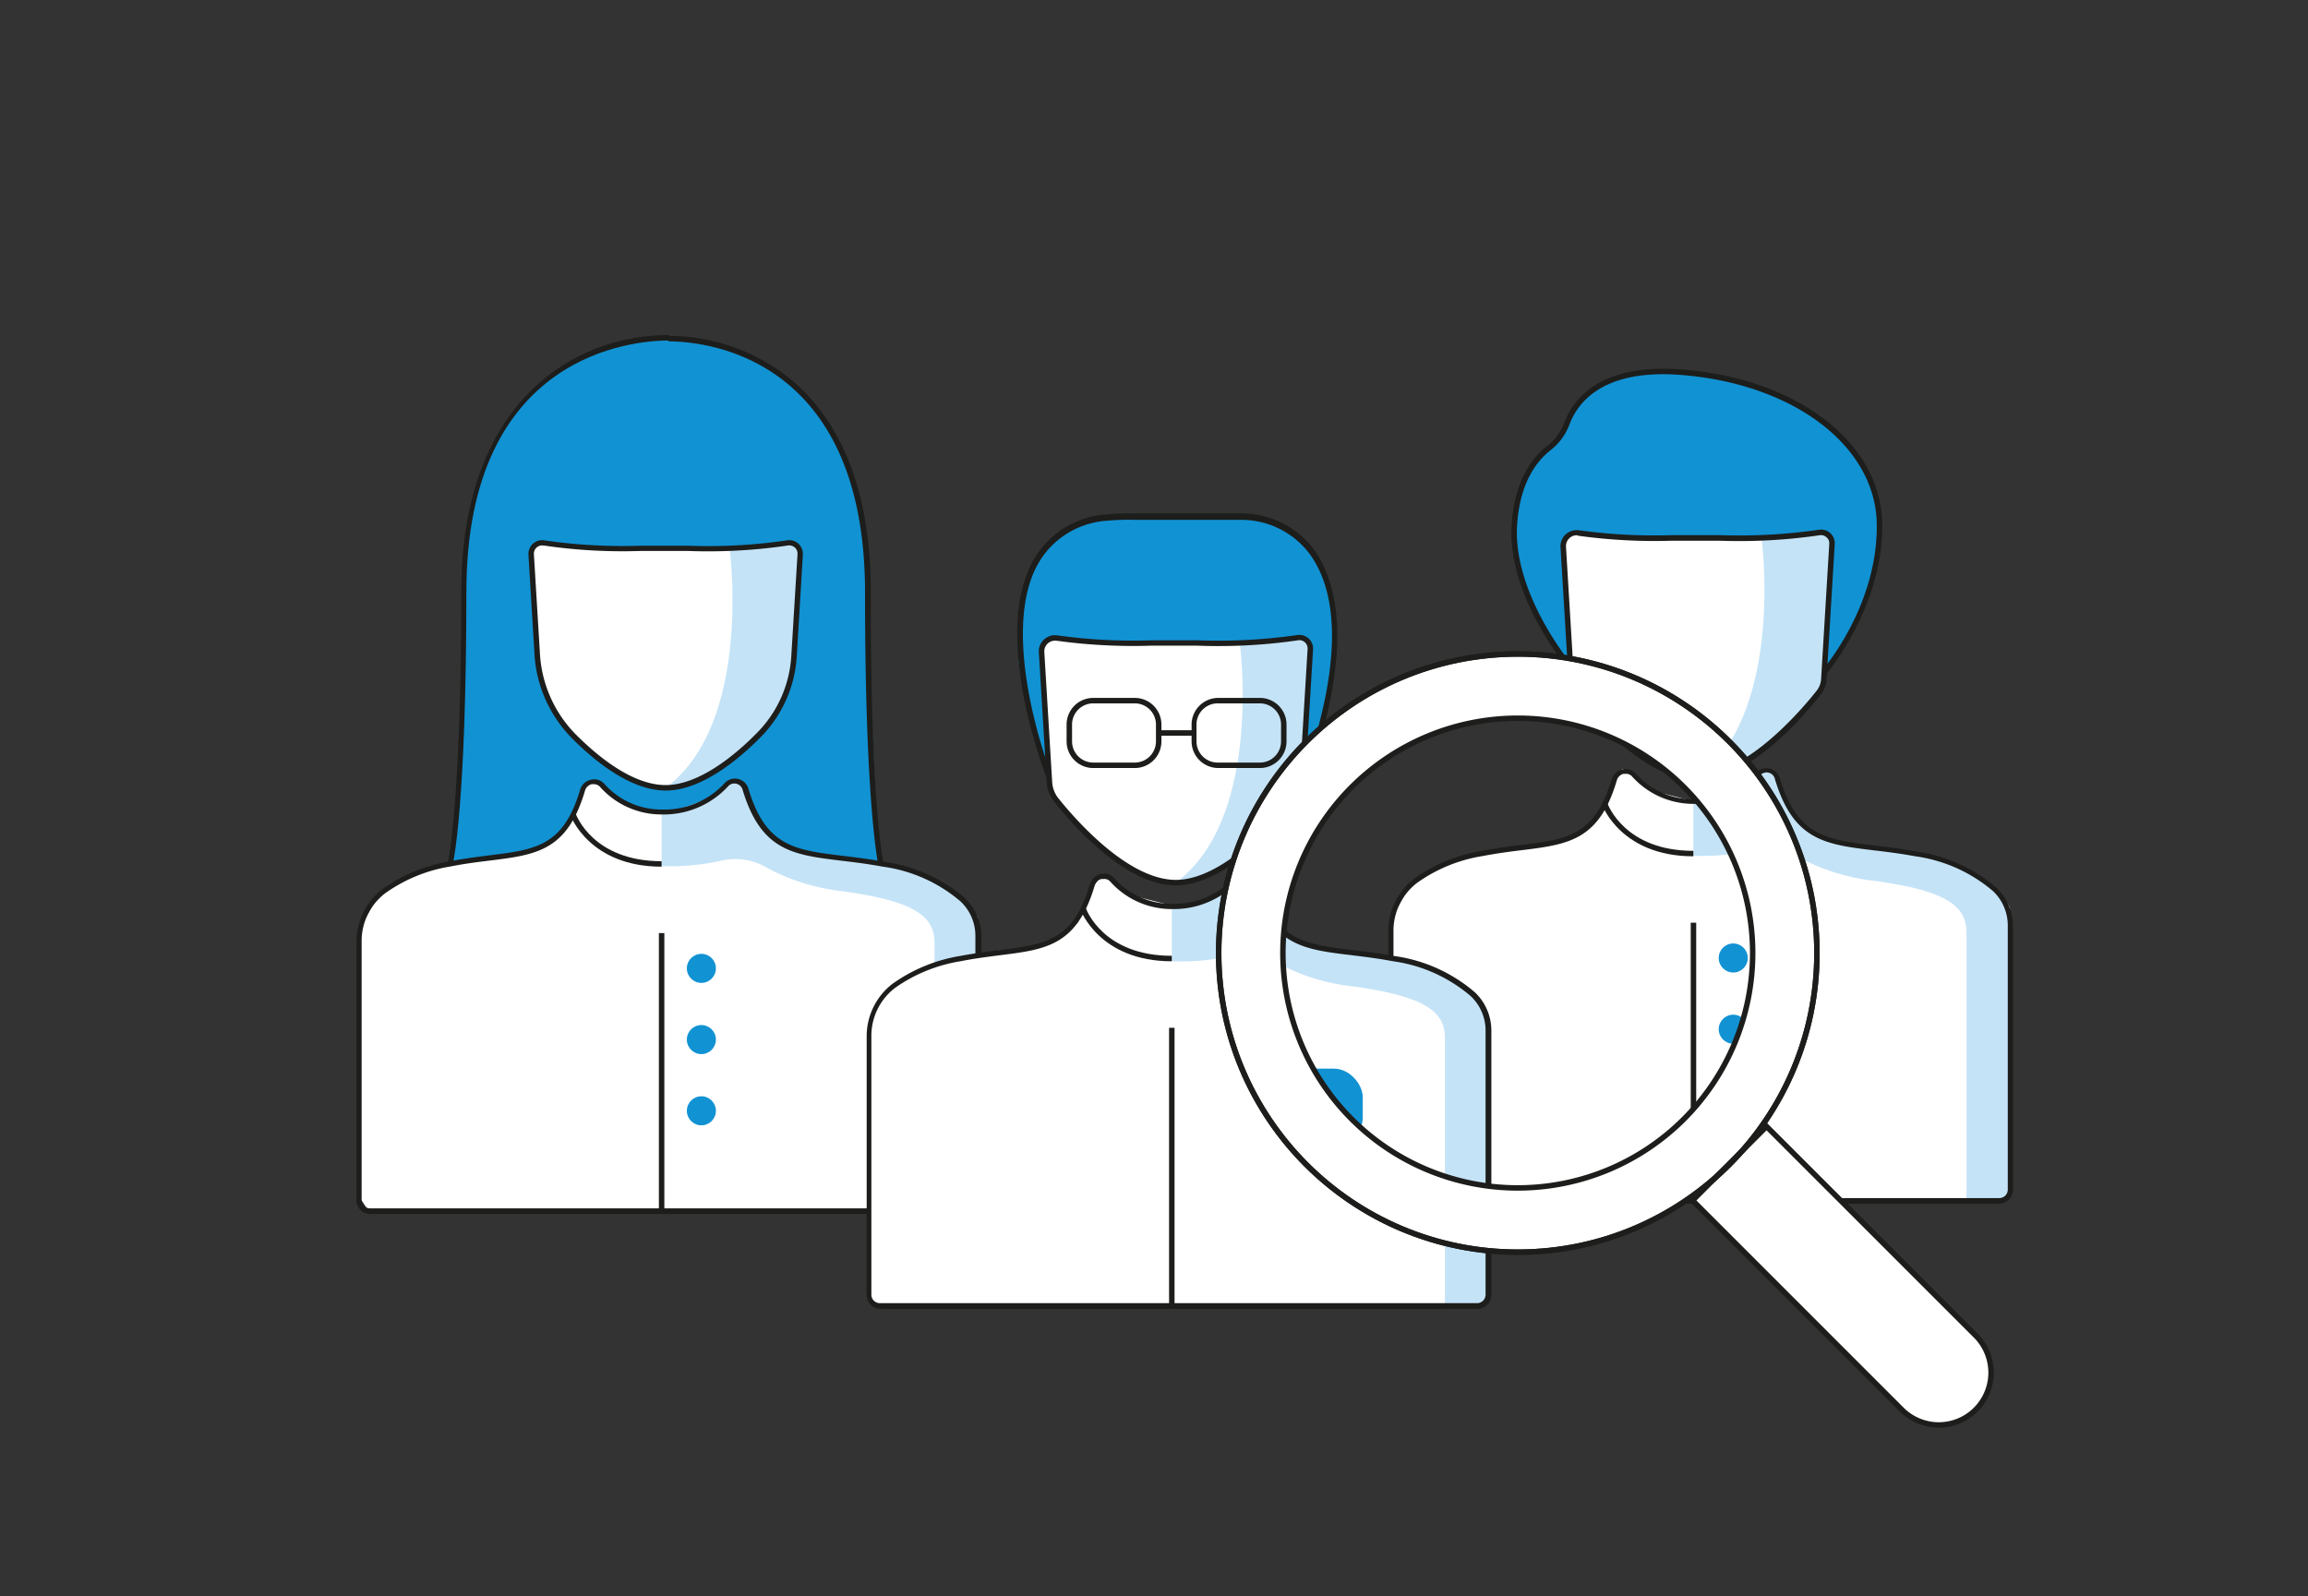 <svg xmlns="http://www.w3.org/2000/svg" viewBox="0 0 211.26 146.13"><rect x="0" y="0" width="211.26" height="146.13" fill="#333333" stroke="none"/><defs><style>.cls-1,.cls-5{fill:#fff;}.cls-2{fill:#1192d3;}.cls-3{fill:#1d1d1b;}.cls-4{fill:#c4e3f7;}.cls-5,.cls-6{stroke:#1d1d1b;stroke-miterlimit:10;stroke-width:0.5px;}.cls-6{fill:none;}</style></defs><g id="Capa_2" data-name="Capa 2"><polygon class="cls-1" points="60.59 74.23 57.11 73.35 54.1 71.27 53.17 72.58 51.82 75.75 49.41 77.65 39.38 79.3 34.8 81.63 33.05 84.8 33.05 90.9 33.05 109.81 33.63 110.69 86.48 110.69 86.48 82.59 79.47 79.54 68.63 76.35 65.05 74.34 60.59 74.23"/><polygon class="cls-1" points="107.41 82.94 103.94 82.06 100.92 79.98 99.99 81.3 98.64 84.47 96.23 86.37 86.2 88.01 81.62 90.35 79.88 93.52 79.88 99.61 79.88 118.53 80.45 119.4 133.31 119.4 133.31 91.3 126.29 88.25 115.45 85.06 111.87 83.06 107.41 82.94"/><polygon class="cls-1" points="155 73.35 151.53 72.46 148.51 70.38 147.58 71.7 146.23 74.87 143.82 76.77 133.79 78.41 129.21 80.75 127.47 83.92 127.47 90.02 127.47 108.93 128.04 109.8 180.9 109.8 180.9 81.7 173.88 78.66 163.04 75.46 159.46 73.46 155 73.35"/><path class="cls-2" d="M41.27,79a208.31,208.31,0,0,0,1.16-23.7C42.14,44.83,46.15,31.77,60.18,31s19,12.12,19.15,20.35.9,25.57,1.23,26.62l-.24,1-4.63-.62-3.58-.74-2.59-2.27s-1.25-2.62-1.25-2.64-.65-1.23-.65-1.23l-1.42.5s-2.78,2.54-5.27,2.55a19.67,19.67,0,0,1-4.54-1.3l-1.85-1.74-1.11.46a11.08,11.08,0,0,1-1.92,4.29,9,9,0,0,1-3.14,1.62l-6,1Z"/><path class="cls-3" d="M80.38,79.15c0-.21-1.2-5.41-1.2-24.9,0-21.93-15-23-18-23v-.5A17.73,17.73,0,0,1,72.71,35c4.63,4.08,7,10.54,7,19.21C79.68,73.68,80.86,79,80.87,79Z"/><path class="cls-4" d="M60.56,74.17v5.12A21.66,21.66,0,0,0,66,78.8a5.63,5.63,0,0,1,4.17.62,18.88,18.88,0,0,0,6.89,2.16c6.58.9,8.48,2.25,8.48,4.74V111h2.76a1.21,1.21,0,0,0,1.21-1.21V84s-1.94-4.39-11.42-5.36c-4.23-.61-6.93-1.09-8.16-2.85a14.66,14.66,0,0,1-1.8-3.75.83.83,0,0,0-.88-.59,1.83,1.83,0,0,0-1.44,1C65.53,73,60.85,74.72,60.56,74.17Z"/><path class="cls-3" d="M88.5,111.14H33.91a1.27,1.27,0,0,1-1.28-1.27V86.2A6.06,6.06,0,0,1,35,81.4a14.79,14.79,0,0,1,6.18-2.55c1.32-.26,2.55-.41,3.64-.55,4.21-.52,6.75-.84,8.28-6a1.31,1.31,0,0,1,1-.92,1.22,1.22,0,0,1,1.21.37,7,7,0,0,0,5.36,2.36,7.47,7.47,0,0,0,5.66-2.42,1.28,1.28,0,0,1,2.17.5c1.59,5.31,4.26,5.63,8.67,6.16,1.13.14,2.41.29,3.79.55a14.32,14.32,0,0,1,7.36,3.31,4.86,4.86,0,0,1,1.51,3.51v24.2A1.27,1.27,0,0,1,88.5,111.14ZM54.34,71.79l-.18,0a.85.85,0,0,0-.61.58c-1.62,5.52-4.44,5.88-8.7,6.41-1.08.13-2.3.28-3.6.54a14.18,14.18,0,0,0-6,2.46,5.51,5.51,0,0,0-2.15,4.4v23.67a.77.77,0,0,0,.78.77H88.5a.77.77,0,0,0,.78-.77V85.67a4.32,4.32,0,0,0-1.35-3.14,13.8,13.8,0,0,0-7.12-3.19c-1.36-.25-2.63-.41-3.75-.54-4.46-.54-7.4-.89-9.09-6.51a.76.76,0,0,0-.57-.54.75.75,0,0,0-.75.23,8,8,0,0,1-6,2.58A7.53,7.53,0,0,1,54.89,72,.75.75,0,0,0,54.34,71.79Z"/><rect class="cls-3" x="60.31" y="85.42" width="0.5" height="25.48"/><circle class="cls-2" cx="64.2" cy="88.65" r="1.33"/><circle class="cls-2" cx="64.2" cy="95.17" r="1.33"/><circle class="cls-2" cx="64.2" cy="101.69" r="1.33"/><path class="cls-3" d="M60.56,79.34c-6.62,0-8.33-4.66-8.34-4.7l.47-.17c.06.18,1.62,4.37,7.87,4.37Z"/><path class="cls-3" d="M41.44,79.15,41,79c0-.06,1.22-5.39,1.22-24.79,0-17.37,10.25-23.54,19-23.54v.5c-3.1,0-18.53,1.11-18.53,23C42.68,73.74,41.49,78.94,41.44,79.15Z"/><path class="cls-1" d="M73.24,50.75c-.13,2.09-.38,6.26-.56,9.32a11.21,11.21,0,0,1-3.18,7.17c-2.25,2.29-5.48,4.88-8.57,4.88s-6.15-2.45-8.39-4.7a11.72,11.72,0,0,1-3.37-7.6l-.55-9.07a1,1,0,0,1,1.18-1,58.24,58.24,0,0,0,11.08.41H61a58.24,58.24,0,0,0,11.08-.41A1,1,0,0,1,73.24,50.75Z"/><path class="cls-4" d="M66.78,50.18s2.17,16-5.85,21.94c0,0,3.33.43,8.95-5.28,2.23-2,2.73-5.69,3-9.65s.7-6.84.07-7.24a3.91,3.91,0,0,0-2.15-.06Z"/><path class="cls-3" d="M60.93,72.37c-3.14,0-6.39-2.59-8.56-4.77a11.94,11.94,0,0,1-3.45-7.77l-.55-9.06a1.27,1.27,0,0,1,.42-1,1.23,1.23,0,0,1,1.05-.3,49.39,49.39,0,0,0,8.72.49c1.74,0,3.16,0,4.46,0a49.69,49.69,0,0,0,9-.49,1.25,1.25,0,0,1,1.06.3,1.29,1.29,0,0,1,.41,1l-.56,9.33a11.5,11.5,0,0,1-3.25,7.33C67.46,69.68,64.13,72.37,60.93,72.37ZM49.62,49.93a.78.78,0,0,0-.5.19.76.76,0,0,0-.25.62l.55,9.06a11.46,11.46,0,0,0,3.3,7.45c2.11,2.11,5.24,4.62,8.21,4.62s6.24-2.61,8.39-4.81a10.93,10.93,0,0,0,3.11-7L73,50.73a.75.75,0,0,0-.25-.61.78.78,0,0,0-.64-.18,49.86,49.86,0,0,1-9.09.5c-1.29,0-2.7,0-4.44,0a49.54,49.54,0,0,1-8.81-.5Z"/><path class="cls-2" d="M144.12,61a6.11,6.11,0,0,1-2.65-3.26l-1.49-3a19.46,19.46,0,0,1-1.38-5.48c0-2.1.05-5.72,2.76-8,1.59-1.41,1.25-.72,2.31-3.38a8.29,8.29,0,0,1,6-3.78c2.53-.28,7.57-.41,11.4,1.35s7.2,3.37,9.13,6.57,2.05,3.57,1.66,8.66-4.71,10.57-4.71,10.57"/><path class="cls-4" d="M155,73.22v5.12a21.66,21.66,0,0,0,5.46-.49,5.66,5.66,0,0,1,4.18.62,18.88,18.88,0,0,0,6.88,2.16c6.58.9,8.48,2.26,8.48,4.74V110l2.76,0a1.21,1.21,0,0,0,1.21-1.21V83.08s-1.94-4.39-11.42-5.35c-4.23-.62-6.93-1.1-8.15-2.86a14.29,14.29,0,0,1-1.8-3.74.85.85,0,0,0-.89-.6,1.83,1.83,0,0,0-1.44,1C160,72.06,155.3,73.77,155,73.22Z"/><path class="cls-3" d="M183,110.2H128.36a1.28,1.28,0,0,1-1.28-1.28V85.25a6.05,6.05,0,0,1,2.35-4.8,14.82,14.82,0,0,1,6.17-2.55c1.33-.26,2.55-.41,3.64-.55,4.21-.52,6.75-.84,8.28-6a1.32,1.32,0,0,1,1-.92,1.25,1.25,0,0,1,1.21.38,7.05,7.05,0,0,0,5.36,2.36,7.47,7.47,0,0,0,5.66-2.43,1.27,1.27,0,0,1,1.23-.38,1.25,1.25,0,0,1,.94.89c1.59,5.3,4.26,5.62,8.67,6.15,1.13.14,2.41.29,3.79.55a14.27,14.27,0,0,1,7.36,3.32,4.82,4.82,0,0,1,1.51,3.5v24.2A1.28,1.28,0,0,1,183,110.2ZM148.79,70.84l-.18,0a.85.85,0,0,0-.61.58c-1.62,5.52-4.44,5.88-8.7,6.41-1.08.13-2.3.29-3.6.54a14.18,14.18,0,0,0-6,2.46,5.53,5.53,0,0,0-2.15,4.4v23.67a.78.78,0,0,0,.78.78H183a.78.78,0,0,0,.78-.78V84.72a4.33,4.33,0,0,0-1.35-3.14,13.88,13.88,0,0,0-7.11-3.19c-1.36-.25-2.64-.41-3.76-.54-4.46-.54-7.4-.89-9.09-6.51A.78.78,0,0,0,161.1,71a8,8,0,0,1-6,2.59,7.53,7.53,0,0,1-5.73-2.53A.75.75,0,0,0,148.79,70.84Z"/><rect class="cls-3" x="154.76" y="84.47" width="0.5" height="25.48"/><circle class="cls-2" cx="158.65" cy="87.7" r="1.33"/><circle class="cls-2" cx="158.65" cy="94.22" r="1.33"/><path class="cls-3" d="M155,78.39c-6.62,0-8.33-4.65-8.34-4.7l.47-.17c.06.18,1.62,4.37,7.87,4.37Z"/><path class="cls-1" d="M167.69,49.8c-.18,3.08-.64,10.65-.76,12.6a1.52,1.52,0,0,1-.31.84c-1.26,1.62-6.42,7.94-11.24,7.94-4.65,0-9.62-5.88-11.09-7.76a2.26,2.26,0,0,1-.47-1.25l-.73-12a1.32,1.32,0,0,1,1.54-1.37,59.74,59.74,0,0,0,10.75.35,57.63,57.63,0,0,0,11.13-.41A1,1,0,0,1,167.69,49.8Z"/><path class="cls-4" d="M161.24,49.23s2.16,16-5.86,22c0,0,3.33.42,9-5.29,3.52-2.94,2.73-5.69,3-9.65s.7-6.84.07-7.24a3.91,3.91,0,0,0-2.15-.06Z"/><path class="cls-3" d="M155.38,71.43c-4.55,0-9.31-5.37-11.15-7.68a3.1,3.1,0,0,1-.67-1.75l-.72-11.9a1.49,1.49,0,0,1,.48-1.19,1.53,1.53,0,0,1,1.25-.36,51.1,51.1,0,0,0,8.51.44c1.69,0,3.07,0,4.32,0a51.29,51.29,0,0,0,9.07-.49,1.25,1.25,0,0,1,1.47,1.31l-.75,12.42a2.36,2.36,0,0,1-.5,1.32C165.25,65.4,160.16,71.43,155.38,71.43ZM144.32,49a1,1,0,0,0-.66.26,1,1,0,0,0-.32.78l.72,11.9a2.61,2.61,0,0,0,.56,1.47c1.4,1.76,6.3,7.49,10.76,7.49s9.51-5.89,10.92-7.69a1.87,1.87,0,0,0,.39-1l.75-12.42a.69.69,0,0,0-.25-.6.74.74,0,0,0-.64-.19,50.56,50.56,0,0,1-9.16.5c-1.25,0-2.61,0-4.3,0a51.25,51.25,0,0,1-8.6-.45Z"/><path class="cls-3" d="M167.17,61.7l-.38-.33c.05-.06,5.07-5.83,5-13.32C171.73,40.75,164,35,153.51,34.3c-7-.44-9.17,2.7-9.87,4.61a5.35,5.35,0,0,1-1.77,2.35c-1.22,1-2.73,2.89-3,6.74-.44,6.34,5,12.86,5.08,12.92l-.39.33c-.23-.28-5.64-6.74-5.19-13.28.28-4,1.89-6.09,3.2-7.1a4.88,4.88,0,0,0,1.6-2.13c.74-2.05,3.09-5.4,10.37-4.94,10.8.68,18.69,6.67,18.75,14.24S167.22,61.64,167.17,61.7Z"/><path class="cls-1" d="M91.92,119.57H80.82c-1.55,0-1.24-1.56-1.24-1.56V96.17c0-4.75,1.57-5.29,3.4-6.66S91.58,87,91.58,87Z"/><path class="cls-1" d="M126.62,110.89V89l6.78,3.4V111Z"/><path class="cls-2" d="M95.94,70.49l-1.27-2.94-1.14-5.1s-1.62-6.73,2.13-11.84c2.12-2.89,6.2-3.44,8.29-3.39s10.23,0,10.23,0,4.74.74,6.32,3.73c1.18,3.1,1.66,4.58,1.76,5.93s-.92,10-2.39,12.86-.45.32-.45.32"/><path class="cls-4" d="M107.26,82.84V88a21.93,21.93,0,0,0,5.46-.48,5.63,5.63,0,0,1,4.17.61,18.5,18.5,0,0,0,6.88,2.16c6.59.91,8.49,2.26,8.49,4.74v24.67H135a1.22,1.22,0,0,0,1.21-1.22V92.7s-1.94-4.39-11.42-5.35c-4.23-.61-6.93-1.1-8.16-2.86a14.51,14.51,0,0,1-1.8-3.74.83.83,0,0,0-.89-.59,1.82,1.82,0,0,0-1.44,1C112.23,81.68,107.54,83.4,107.26,82.84Z"/><path class="cls-3" d="M135.2,119.82H80.61a1.28,1.28,0,0,1-1.28-1.28V94.88a6.06,6.06,0,0,1,2.34-4.8,14.79,14.79,0,0,1,6.18-2.56c1.32-.25,2.55-.41,3.63-.54,4.22-.53,6.76-.85,8.29-6.06a1.34,1.34,0,0,1,1-.92,1.25,1.25,0,0,1,1.21.38,7,7,0,0,0,5.36,2.36A7.5,7.5,0,0,0,113,80.32a1.27,1.27,0,0,1,1.23-.39,1.3,1.3,0,0,1,.94.89c1.59,5.31,4.26,5.63,8.67,6.16,1.13.13,2.41.29,3.79.54A14.31,14.31,0,0,1,135,90.84a4.82,4.82,0,0,1,1.51,3.51v24.19A1.28,1.28,0,0,1,135.2,119.82ZM101,80.47l-.18,0a.84.84,0,0,0-.61.57c-1.63,5.53-4.44,5.88-8.7,6.41-1.08.14-2.3.29-3.6.55a14.31,14.31,0,0,0-6,2.45,5.53,5.53,0,0,0-2.15,4.41v23.66a.78.78,0,0,0,.78.78H135.2a.78.78,0,0,0,.78-.78V94.35a4.34,4.34,0,0,0-1.35-3.15A13.81,13.81,0,0,0,127.51,88c-1.36-.26-2.63-.41-3.75-.55-4.46-.53-7.4-.88-9.09-6.51a.77.77,0,0,0-1.32-.3,8,8,0,0,1-6,2.58,7.53,7.53,0,0,1-5.73-2.52A.71.71,0,0,0,101,80.47Z"/><rect class="cls-3" x="107.01" y="94.09" width="0.5" height="25.48"/><path class="cls-3" d="M107.26,88c-6.62,0-8.33-4.66-8.35-4.71l.48-.16c.06.18,1.62,4.37,7.87,4.37Z"/><path class="cls-1" d="M119.94,59.42c-.19,3.08-.65,10.66-.76,12.6a1.53,1.53,0,0,1-.32.84c-1.25,1.63-6.41,7.94-11.23,7.94-4.65,0-9.62-5.88-11.09-7.75a2.29,2.29,0,0,1-.47-1.25l-.73-12a1.32,1.32,0,0,1,1.53-1.37,58.84,58.84,0,0,0,10.76.35,57.63,57.63,0,0,0,11.13-.41A1,1,0,0,1,119.94,59.42Z"/><path class="cls-4" d="M113.48,58.85s2.17,16-5.85,21.95c0,0,3.33.43,9-5.29,3.52-2.94,2.73-5.68,3-9.65s.7-6.84.07-7.23a3.94,3.94,0,0,0-2.15-.07Z"/><path class="cls-3" d="M107.63,81.05c-4.56,0-9.32-5.37-11.15-7.67a3.16,3.16,0,0,1-.67-1.76l-.72-11.9a1.43,1.43,0,0,1,.48-1.18,1.46,1.46,0,0,1,1.25-.37,50,50,0,0,0,8.51.45c1.69,0,3.06,0,4.32,0a51,51,0,0,0,9.06-.48,1.26,1.26,0,0,1,1.48,1.31l-.75,12.41a2.33,2.33,0,0,1-.5,1.32C117.49,75,112.41,81.05,107.63,81.05ZM96.57,58.65a1,1,0,0,0-.67.26,1,1,0,0,0-.31.78l.72,11.9a2.6,2.6,0,0,0,.56,1.48c1.4,1.75,6.3,7.48,10.76,7.48s9.51-5.88,10.91-7.68a1.84,1.84,0,0,0,.4-1.05l.75-12.41a.77.77,0,0,0-.25-.61.74.74,0,0,0-.64-.18,50.55,50.55,0,0,1-9.16.49c-1.25,0-2.62,0-4.3,0a51.15,51.15,0,0,1-8.6-.45Z"/><rect class="cls-2" x="117.68" y="97.83" width="7.06" height="7.06" rx="2.63"/><path class="cls-3" d="M103.87,70.31h-3.8a2.44,2.44,0,0,1-2.44-2.44V66.33a2.44,2.44,0,0,1,2.44-2.44h3.8a2.44,2.44,0,0,1,2.44,2.44v1.54A2.44,2.44,0,0,1,103.87,70.31Zm-3.8-5.92a1.94,1.94,0,0,0-1.94,1.94v1.54a1.94,1.94,0,0,0,1.94,1.94h3.8a1.94,1.94,0,0,0,1.94-1.94V66.33a1.94,1.94,0,0,0-1.94-1.94Z"/><path class="cls-3" d="M115.32,70.31h-3.8a2.45,2.45,0,0,1-2.45-2.44V66.33a2.45,2.45,0,0,1,2.45-2.44h3.8a2.44,2.44,0,0,1,2.44,2.44v1.54A2.44,2.44,0,0,1,115.32,70.31Zm-3.8-5.92a1.94,1.94,0,0,0-2,1.94v1.54a1.94,1.94,0,0,0,2,1.94h3.8a1.94,1.94,0,0,0,1.94-1.94V66.33a1.94,1.94,0,0,0-1.94-1.94Z"/><rect class="cls-3" x="106.06" y="66.85" width="3.26" height="0.5"/><path class="cls-3" d="M119.41,72.11l-.47-.18c4.68-12.65,3-18.68.71-21.51a7.83,7.83,0,0,0-6.13-2.83h-9.74a21.88,21.88,0,0,0-2.45.08,7.9,7.9,0,0,0-6.2,3.73C91.21,58,96.21,70.91,96.26,71l-.46.18c-.22-.54-5.15-13.29-1.1-20.09a8.35,8.35,0,0,1,6.57-4,20.93,20.93,0,0,1,2.52-.09h9.73a8.35,8.35,0,0,1,6.52,3C122.38,53,124.17,59.24,119.41,72.11Z"/><path class="cls-1" d="M154.71,109.58l20.61,20.6s3.68,1,5.07-.73,3.24-4.4.17-7.47l-19.19-19.19S156.05,109.53,154.71,109.58Z"/><path class="cls-5" d="M138.93,59.87a27.38,27.38,0,1,0,27.38,27.38A27.38,27.38,0,0,0,138.93,59.87Zm0,48.88a21.5,21.5,0,1,1,21.5-21.5A21.51,21.51,0,0,1,138.93,108.75Z"/><circle class="cls-6" cx="138.93" cy="87.25" r="27.38"/><path class="cls-6" d="M164.79,101.84h9.58a0,0,0,0,1,0,0v27.08a4.79,4.79,0,0,1-4.79,4.79h0a4.79,4.79,0,0,1-4.79-4.79V101.84a0,0,0,0,1,0,0Z" transform="translate(-33.61 154.41) rotate(-45)"/></g></svg>